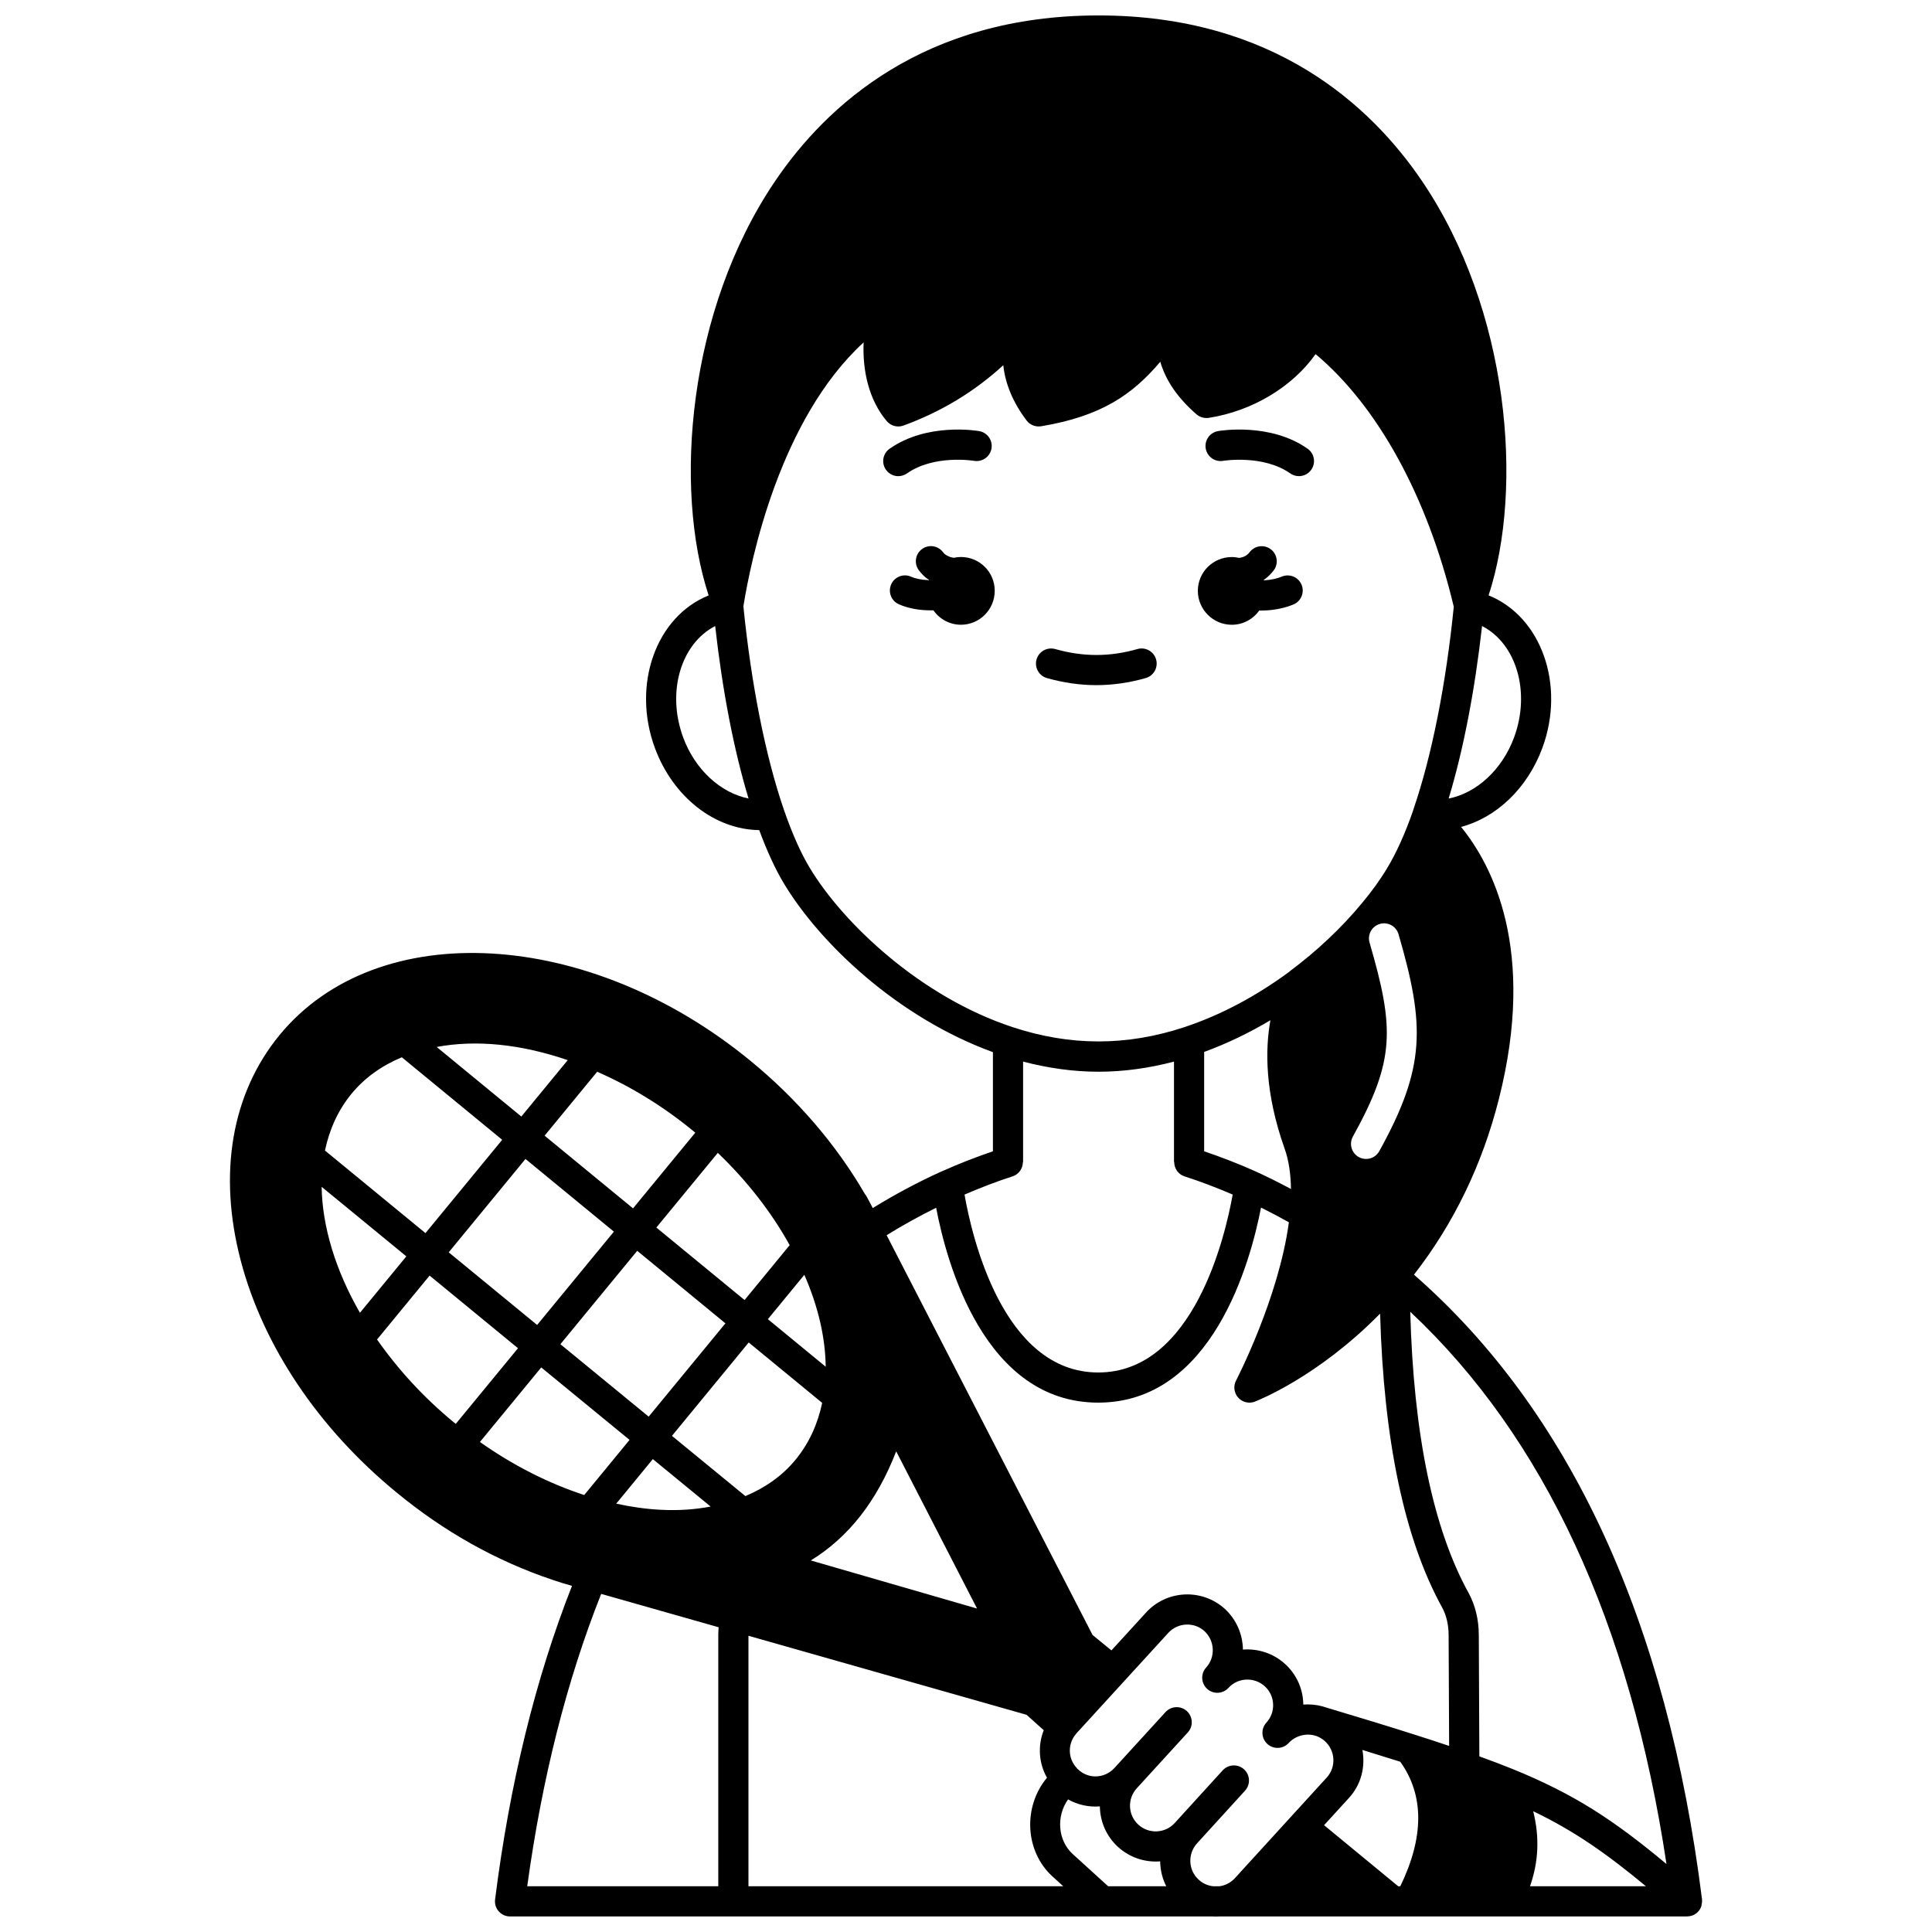 <?xml version="1.0" encoding="UTF-8"?>
<!-- Uploaded to: ICON Repo, www.iconrepo.com, Generator: ICON Repo Mixer Tools -->
<svg width="800px" height="800px" version="1.1" viewBox="144 144 512 512" xmlns="http://www.w3.org/2000/svg">
 <defs>
  <clipPath id="a">
   <path d="m204 148.09h392v503.81h-392z"/>
  </clipPath>
 </defs>
 <path d="m470.44 309.57c3.016 0 5.66-1.504 7.289-3.785 0.133 0 0.262 0.02 0.395 0.02 0.492 0 0.984-0.016 1.473-0.039 2.625-0.16 5.109-0.707 7.195-1.586 2.035-0.859 2.988-3.207 2.125-5.242-0.855-2.035-3.199-2.984-5.242-2.125-1.254 0.531-2.832 0.867-4.523 0.969-0.07 0.004-0.137-0.004-0.207 0-0.016-0.043-0.023-0.09-0.039-0.129 0.125-0.09 0.25-0.137 0.379-0.227 0.895-0.695 1.637-1.438 2.266-2.281 1.328-1.762 0.973-4.269-0.797-5.598-1.762-1.324-4.273-0.969-5.598 0.797-0.203 0.27-0.441 0.504-0.742 0.738-0.609 0.465-1.328 0.672-2.016 0.77-0.637-0.141-1.289-0.227-1.961-0.227-4.957 0-8.996 4-8.996 8.957 0.004 4.949 4.039 8.988 9 8.988z"/>
 <path d="m398.66 291.61c-0.66 0-1.301 0.078-1.922 0.215-0.734-0.113-1.543-0.371-2.316-0.941-0.02-0.012-0.207-0.141-0.523-0.562-1.332-1.762-3.836-2.121-5.602-0.781-1.758 1.328-2.113 3.836-0.785 5.598 0.793 1.047 1.664 1.879 2.352 2.309 0.109 0.078 0.219 0.121 0.328 0.195-0.012 0.027-0.016 0.059-0.027 0.09-0.094-0.004-0.172 0.008-0.27 0-1.707-0.066-3.285-0.387-4.449-0.902-2.019-0.902-4.383 0.016-5.273 2.035-0.895 2.019 0.016 4.383 2.035 5.273 2.094 0.93 4.652 1.477 7.332 1.582 0.469 0.023 0.938 0.035 1.41 0.035 0.133 0 0.266-0.016 0.395-0.02 1.633 2.301 4.293 3.828 7.312 3.828 4.957 0 8.957-4.039 8.957-8.996 0.004-4.957-3.992-8.957-8.953-8.957z"/>
 <path d="m384.36 269.46c7.141-5.016 17.48-3.383 17.766-3.332 2.191 0.359 4.242-1.07 4.625-3.246 0.383-2.176-1.07-4.25-3.246-4.629-0.555-0.102-13.785-2.332-23.746 4.664-1.809 1.27-2.242 3.758-0.977 5.57 0.777 1.109 2.016 1.703 3.273 1.703 0.801-0.008 1.605-0.238 2.305-0.73z"/>
 <path d="m468.17 266.12c0.105-0.016 10.602-1.695 17.762 3.336 0.699 0.492 1.5 0.727 2.297 0.727 1.258 0 2.5-0.594 3.273-1.703 1.27-1.809 0.832-4.297-0.977-5.57-9.961-6.992-23.195-4.758-23.746-4.664-2.176 0.383-3.629 2.457-3.246 4.629 0.387 2.18 2.457 3.633 4.637 3.246z"/>
 <g clip-path="url(#a)">
  <path d="m518.72 481.8c10.5-13.488 18.086-29.102 22.492-46.523 10.039-39.582-1.793-62.051-10.008-72.133 9.344-2.488 17.586-10.195 21.566-21.008 6.106-16.652-0.305-34.719-14.277-40.352 9.312-28.441 5.523-75.598-17.629-109.78-13.566-20.031-39.457-43.914-85.742-43.914s-72.176 23.902-85.742 43.953c-23.137 34.191-26.914 81.328-17.582 109.75-13.98 5.629-20.383 23.691-14.273 40.352 4.828 13.117 15.906 21.684 27.676 21.844 2.062 5.559 4.246 10.324 6.519 14.102 9.555 15.922 30.223 35.574 55.414 44.738v26.277c-4.473 1.535-8.934 3.242-13.297 5.207-0.117 0.039-0.234 0.082-0.348 0.137-6.234 2.824-12.332 6.086-18.203 9.699-0.074-0.145-0.145-0.293-0.223-0.441l-1.352-2.547c-0.141-0.258-0.305-0.496-0.492-0.711-7.519-13.008-17.969-25.184-30.242-35.242-42.926-35.316-98.945-38.43-124.88-6.926-12.711 15.469-16.367 36.711-10.293 59.812 5.949 22.637 20.594 44.438 41.234 61.383 12.621 10.41 26.477 18.195 41.438 23.215 1.633 0.559 3.359 1.082 5.109 1.578-9.66 24.516-16.523 52.461-20.383 83.113-0.145 1.141 0.207 2.285 0.969 3.144 0.762 0.863 1.852 1.355 3 1.355h186.14c0.305 0.016 0.605 0.027 0.93 0.027 0.262 0 0.555-0.016 0.84-0.027h124.01c0.047 0 0.09-0.027 0.137-0.027 0.516-0.02 1.027-0.109 1.504-0.324 0.512-0.23 0.977-0.566 1.355-1 0.004-0.004 0.004-0.008 0.008-0.012 0.004-0.004 0.012-0.004 0.016-0.012 0.371-0.43 0.629-0.914 0.789-1.422 0.031-0.105 0.016-0.215 0.039-0.32 0.098-0.426 0.156-0.848 0.113-1.273-0.004-0.035 0.012-0.066 0.008-0.105-9.234-73.746-35.027-129.48-76.344-165.59zm-9.195-32.73c-0.73 1.32-2.09 2.062-3.5 2.062-0.656 0-1.32-0.16-1.934-0.5-1.93-1.07-2.633-3.508-1.559-5.434 11.207-20.23 11.035-28.652 4.418-51.395-0.621-2.121 0.602-4.34 2.723-4.953 2.117-0.613 4.34 0.598 4.953 2.723 7.027 24.137 7.242 35.219-5.102 57.496zm35.738-109.69c-3.188 8.66-10.02 14.805-17.355 16.238 3.906-12.914 6.922-28.52 8.855-45.715 9.062 4.652 12.918 17.422 8.5 29.477zm-220.23 0.004c-4.418-12.039-0.582-24.785 8.496-29.477 1.93 17.18 4.938 32.785 8.844 45.703-7.312-1.449-14.156-7.574-17.34-16.227zm33.543 34.582c-2.367-3.93-4.668-9.109-6.84-15.391-4.867-14.141-8.664-33.262-10.73-53.906 1.996-12.387 9.664-49.586 31.867-69.934-0.332 7.32 1.312 15.188 6.137 20.875 1.082 1.273 2.852 1.742 4.414 1.168 9.973-3.637 18.824-8.988 26.457-15.992 0.52 4.941 2.582 9.895 6.176 14.648 0.895 1.184 2.379 1.762 3.848 1.531 15.961-2.664 24.188-8.367 31.586-17.094 1.445 4.988 4.652 9.645 9.605 13.938 0.887 0.766 2.062 1.094 3.234 0.93 11.594-1.809 22.215-8.25 28.312-16.895 16.488 13.789 29.703 37.875 36.625 66.953-2.051 20.461-5.809 39.418-10.625 53.496-0.012 0.027-0.016 0.055-0.027 0.082-0.02 0.062-0.039 0.133-0.062 0.195-0.031 0.09-0.059 0.184-0.082 0.281-2.09 6.016-4.379 11.098-6.809 15.129-1.816 3.051-4.098 6.227-6.801 9.449-5.34 6.449-11.918 12.656-19.02 17.934-0.047 0.035-0.066 0.09-0.117 0.129-8.973 6.613-18.352 11.57-27.867 14.719-15.25 5.039-30.211 5.043-45.488-0.004-24.34-7.992-44.945-27.5-53.793-42.242zm125.89 74.512c1.07 2.992 1.59 6.578 1.656 10.617-3.078-1.641-6.195-3.215-9.363-4.652-4.41-1.992-9-3.75-13.645-5.344v-26.328c5.945-2.172 11.816-4.981 17.562-8.402-1.414 7.785-1.5 19.227 3.789 34.109zm-72.109 7.262c1.691-0.547 2.715-2.121 2.719-3.809h0.055v-26.598c6.699 1.754 13.406 2.684 19.996 2.684s13.297-0.922 19.996-2.684v26.598h0.055c0 1.688 1.023 3.258 2.719 3.809 4.352 1.398 8.613 3.051 12.777 4.828-1.914 10.738-10.285 47.152-35.625 47.152-25.371 0-33.574-36.434-35.438-47.148 4.203-1.801 8.469-3.457 12.746-4.832zm-30.852 72.883 21.426 41.656-44.059-12.746c10.035-6.16 17.516-15.727 22.633-28.91zm-18.684-22.43-15.324-12.598 9.664-11.758c3.672 8.414 5.57 16.648 5.66 24.355zm-9.547-32.215-11.957 14.543-23.375-19.211 16.285-19.793c7.754 7.426 14.254 15.781 19.047 24.461zm-37.367 45.445-23.395-19.199 20.359-24.746 23.375 19.215zm1.102 11.254 15.32 12.574c-4.09 0.773-8.457 1.102-13.129 0.855-0.004 0-0.008 0.004-0.012 0h-0.008c-3.801-0.172-7.781-0.738-11.871-1.625zm-30.664-35.551-23.43-19.246 20.344-24.746 23.43 19.262zm41.367-51.406c0.184 0.152 0.355 0.309 0.539 0.461l-16.492 20.047-23.434-19.262 13.93-16.941c8.91 3.902 17.48 9.129 25.457 15.695zm-33.262-18.77-12.289 14.945-22.434-18.438c10.359-1.957 22.305-0.777 34.723 3.492zm-57.332 8.957c3.477-4.25 7.996-7.473 13.367-9.719l26.605 21.871-20.336 24.727-26.633-21.883c1.184-5.637 3.481-10.695 6.996-14.996zm2.273 57.992c-6.481-11.246-9.992-22.887-10.152-33.379l22.449 18.426zm24.883 29.039c-7.918-6.519-14.711-13.922-20.352-21.957l13.926-16.938 23.426 19.246-16.492 20.051c-0.168-0.141-0.34-0.258-0.508-0.402zm6.914 5.199 16.25-19.754 23.402 19.203-12.012 14.609c-9.461-3.09-18.902-7.883-27.641-14.059zm63.254 49.188c-0.047 0.656-0.09 1.312-0.09 1.969v66.582h-50.629c3.906-28.551 10.496-54.594 19.598-77.48l31.141 8.848c-0.004 0.035-0.02 0.055-0.02 0.082zm-12.367-50.809 20.344-24.746 19.465 16.004c-1.184 5.641-3.484 10.703-7 14.996-3.469 4.242-7.984 7.461-13.348 9.707zm20.273 119.36v-66.383l73.711 20.949 4.543 4.082c-1.625 4.121-1.312 8.742 0.855 12.594-6.391 7.688-5.863 19.426 1.414 26.117l2.902 2.641zm95.324 0-9.398-8.547c-3.953-3.633-4.418-9.949-1.227-14.473 2.504 1.422 5.453 2.09 8.43 1.855 0.051 3.965 1.68 7.898 4.836 10.766 3.152 2.863 7.191 4.106 11.148 3.801 0 0.16 0.004 0.32 0.012 0.48 0.098 2.176 0.648 4.25 1.598 6.113h-15.398zm29.477 0h-1.586c-1.473-0.145-2.816-0.73-3.914-1.758-2.762-2.516-2.953-6.824-0.414-9.617l12.715-13.957c1.488-1.633 1.367-4.164-0.266-5.652-1.633-1.492-4.164-1.363-5.652 0.262l-12.715 13.957s0 0.004-0.004 0.004c-2.527 2.777-6.848 2.981-9.625 0.449-2.777-2.523-2.984-6.844-0.453-9.625v-0.004l13.547-14.824c1.492-1.633 1.375-4.16-0.25-5.652-1.633-1.488-4.164-1.375-5.652 0.25l-13.555 14.836c-1.289 1.41-3.109 2.219-5.004 2.219-1.223 0-3-0.305-4.723-1.945-0.035-0.043-0.094-0.059-0.129-0.105-0.039-0.047-0.051-0.109-0.098-0.156-2.238-2.34-2.481-5.961-0.578-8.594 0.164-0.219 0.328-0.441 0.484-0.621l24.32-26.598c2.519-2.773 6.844-2.984 9.598-0.477 2.754 2.555 2.957 6.887 0.441 9.648-0.695 0.766-1.039 1.73-1.039 2.688 0 1.086 0.441 2.172 1.309 2.965 1.641 1.484 4.168 1.363 5.652-0.27 2.512-2.758 6.836-2.945 9.629-0.41 1.336 1.215 2.117 2.887 2.199 4.711 0.082 1.828-0.547 3.566-1.773 4.902-1.496 1.629-1.387 4.156 0.238 5.652 1.629 1.496 4.156 1.387 5.644-0.234 1.723-1.867 4.418-2.652 6.871-2.004l0.645 0.199c0.789 0.324 1.535 0.785 2.117 1.32 2.789 2.559 3 6.879 0.469 9.633l-24.324 26.648c-1.105 1.215-2.637 1.984-4.125 2.16zm47.949 0h-0.555l-19.648-16.18 6.602-7.234c3.258-3.551 4.383-8.281 3.551-12.707 3.559 1.086 6.883 2.121 10.039 3.121 6.348 8.852 6.34 19.938 0.012 33zm3.742-40.195c-6.777-2.168-14.438-4.496-23.133-7.098l-1.039-0.32c-0.039-0.016-0.082-0.004-0.125-0.016-0.047-0.016-0.078-0.047-0.125-0.062-1.668-0.441-3.356-0.582-5.031-0.457 0-0.16-0.004-0.32-0.012-0.484-0.176-3.965-1.887-7.609-4.809-10.27-3.164-2.875-7.231-4.117-11.176-3.82-0.051-3.945-1.66-7.883-4.777-10.773-6.047-5.496-15.434-5.047-20.914 0.977l-9.156 10.016-4.996-4.082-54.578-105.95c4.258-2.641 8.641-5.059 13.121-7.273 2.727 14.383 12.699 51.641 42.953 51.641 30.25 0 40.371-37.359 43.141-51.691 2.5 1.234 4.957 2.535 7.383 3.898-2.699 20.125-13.879 41.711-13.996 41.938-0.773 1.473-0.551 3.266 0.551 4.512 0.777 0.871 1.871 1.344 2.992 1.344 0.477 0 0.961-0.082 1.422-0.262 0.754-0.289 16.707-6.527 33.207-23.328 0.945 33.523 6.43 59.754 16.441 77.883 1.121 2.07 1.715 4.586 1.715 7.309l0.137 29.371c-2.902-0.973-5.922-1.969-9.195-3zm30.629 40.195c2.258-6.426 2.582-12.949 0.848-19.883 10.781 5.18 19.273 11.082 29.875 19.883zm-4.582-31.055c-2.644-1.078-5.57-2.191-8.84-3.367l-0.148-32.164c0-4.031-0.93-7.871-2.695-11.129-9.438-17.082-14.598-42.191-15.473-74.535 35.512 33.301 58.297 82.473 67.906 146.36-14.039-11.695-24.395-18.512-40.75-25.168z"/>
 </g>
 <path d="m421.45 323.7c4.406 1.242 8.809 1.871 13.082 1.871 4.32 0 8.727-0.633 13.094-1.875 2.125-0.605 3.356-2.82 2.75-4.941-0.605-2.125-2.832-3.359-4.941-2.75-7.32 2.086-14.316 2.113-21.812-0.004-2.113-0.582-4.336 0.641-4.93 2.762-0.605 2.129 0.637 4.336 2.758 4.938z"/>
</svg>